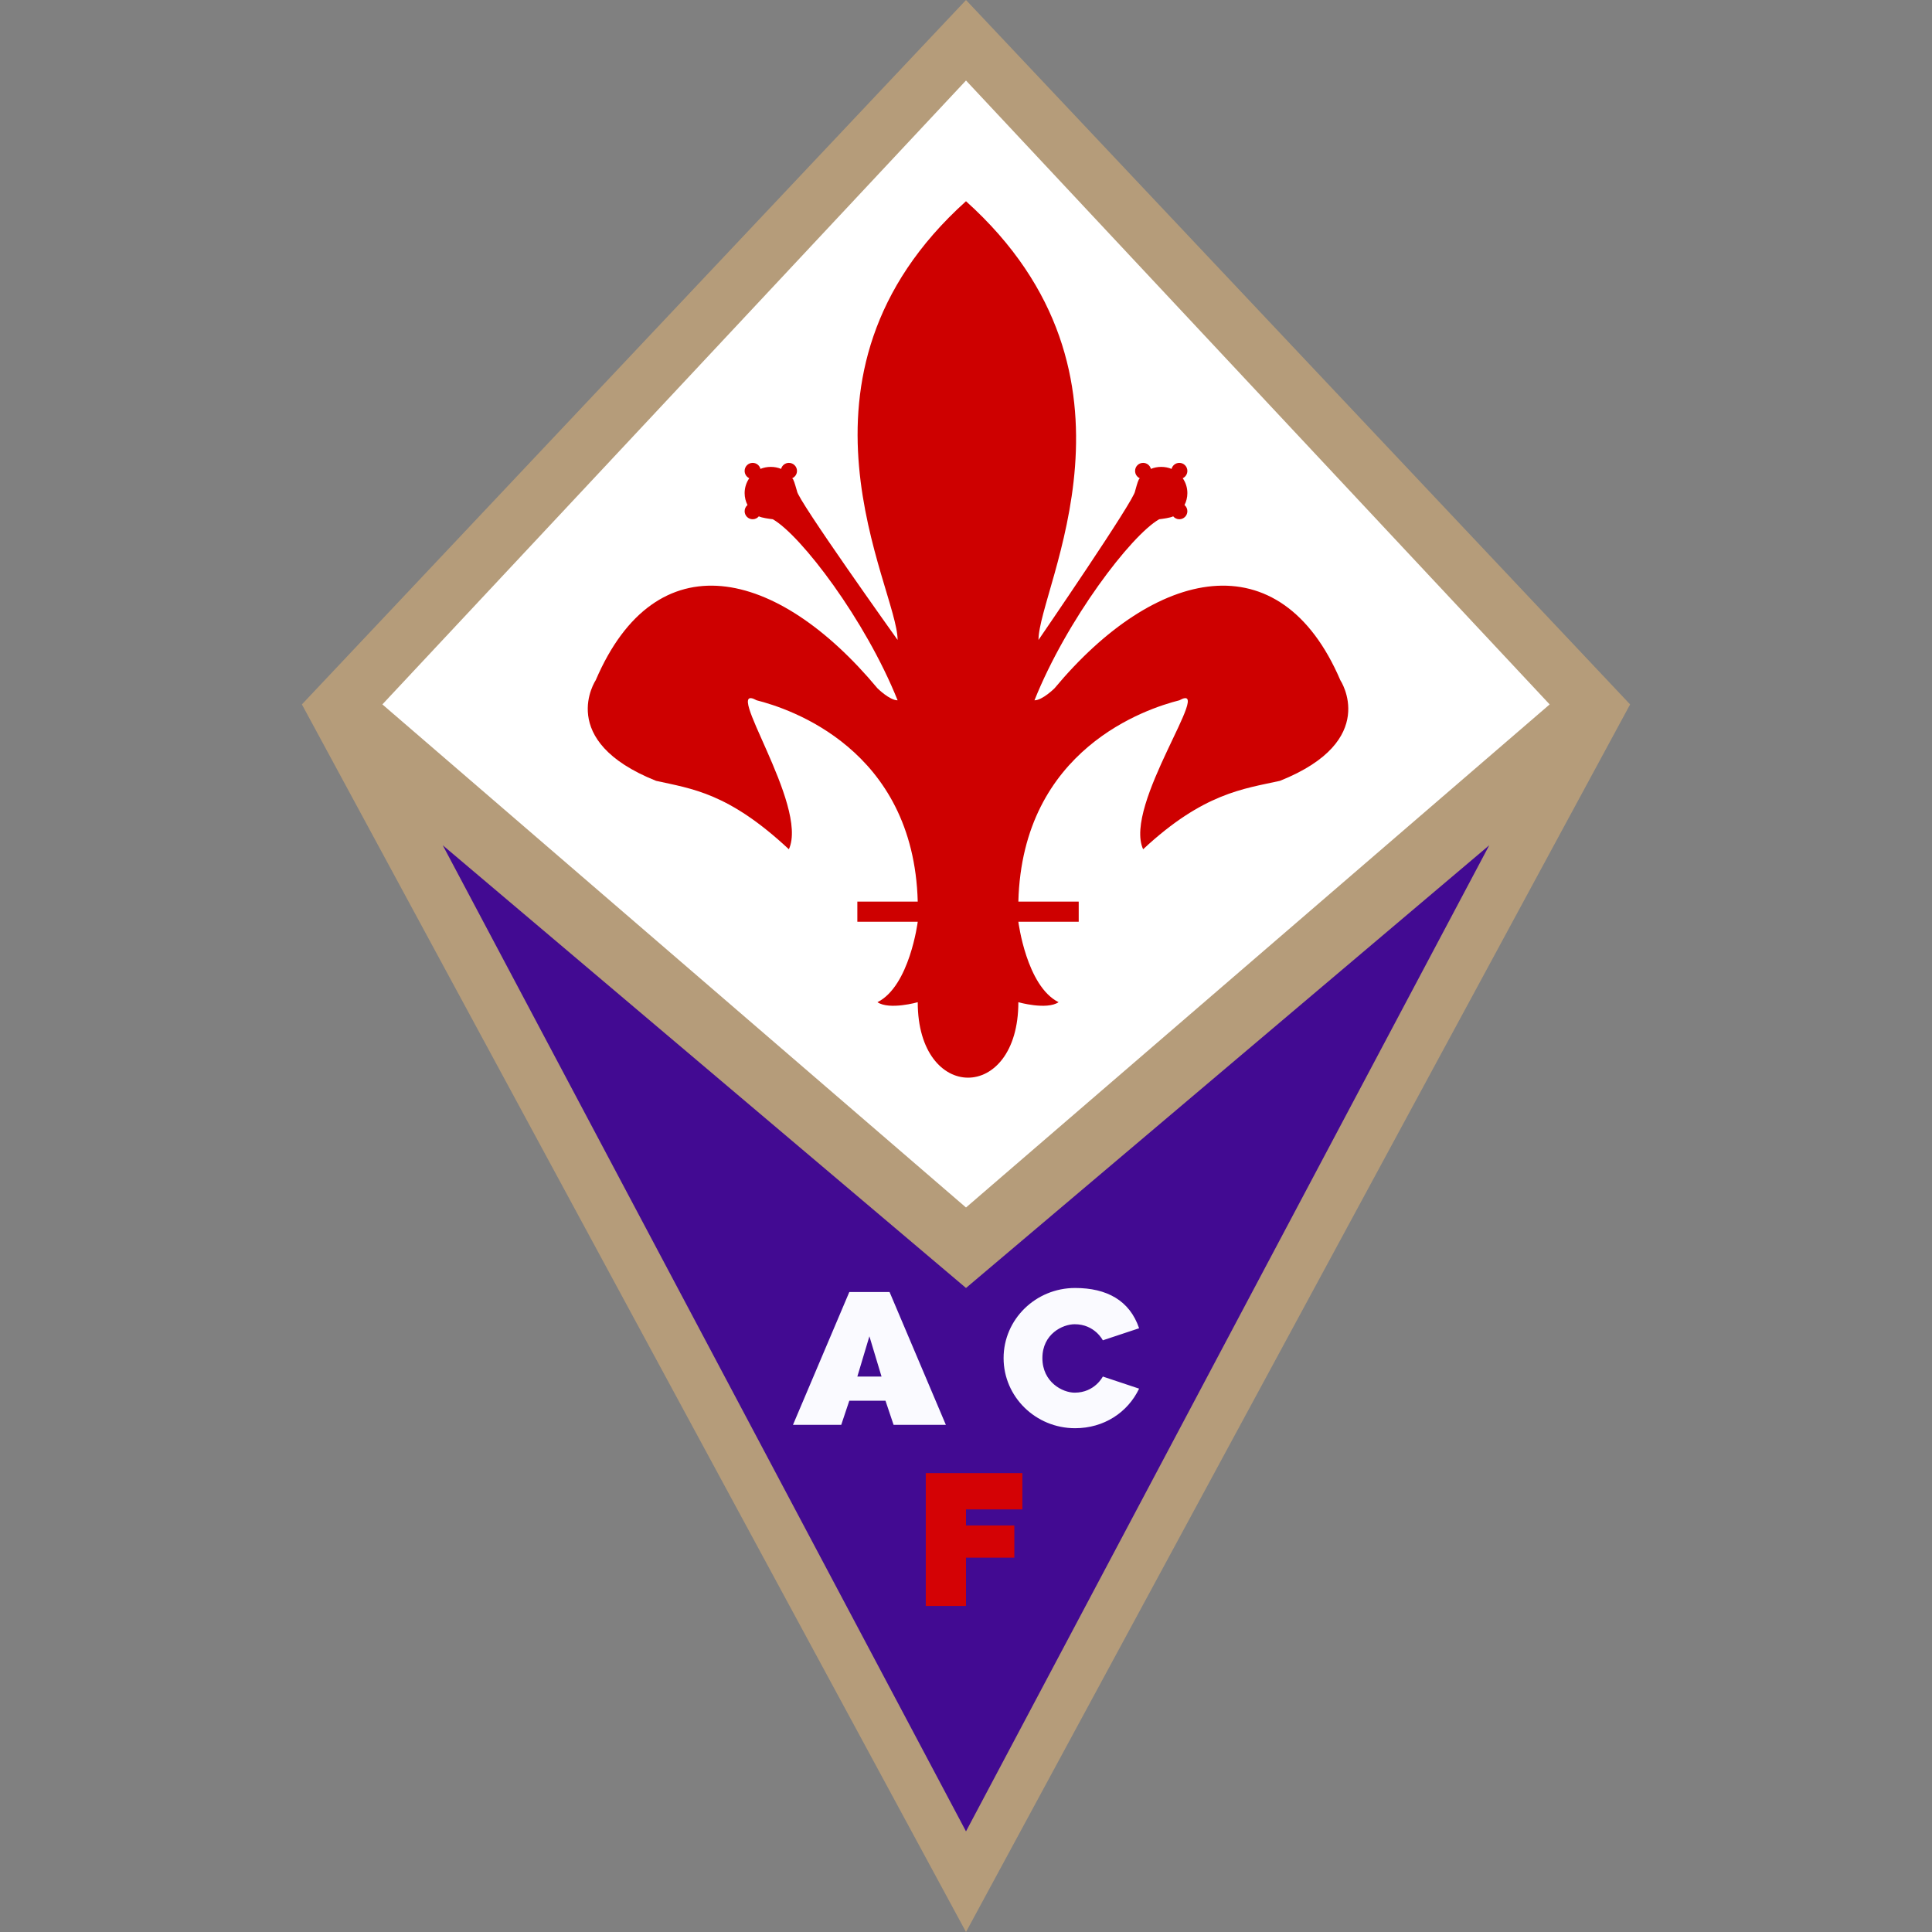 <svg width="50" height="50" viewBox="0 0 50 50" fill="none" xmlns="http://www.w3.org/2000/svg">
<rect x="0" y="0" width="50" height="50" fill="#808080" stroke="none"/>
<g clip-path="url(#clip0_4400_1307)">
<path d="M25 0L42.187 18.23L25 50L7.813 18.23L25 0Z" fill="#B59C7A"/>
<path d="M25 2.084L9.896 18.23L25 31.25L40.105 18.23L25 2.084Z" fill="white"/>
<path d="M25 5.208C19.978 9.727 23.23 15.209 23.23 16.562C23.23 16.562 20.626 12.917 20.626 12.709C20.609 12.655 20.559 12.466 20.531 12.418C20.527 12.412 20.524 12.403 20.522 12.395C20.519 12.394 20.516 12.394 20.513 12.393C20.511 12.387 20.508 12.382 20.504 12.376C20.576 12.343 20.626 12.271 20.626 12.187C20.626 12.072 20.531 11.979 20.416 11.979C20.32 11.979 20.238 12.045 20.215 12.135C20.133 12.101 20.043 12.083 19.948 12.083C19.854 12.083 19.762 12.101 19.68 12.135C19.658 12.045 19.576 11.979 19.479 11.979C19.364 11.979 19.271 12.072 19.271 12.187C19.271 12.271 19.32 12.343 19.391 12.376C19.316 12.486 19.271 12.617 19.271 12.761C19.271 12.871 19.298 12.977 19.345 13.07C19.3 13.108 19.271 13.166 19.271 13.229C19.271 13.345 19.364 13.438 19.479 13.438C19.543 13.438 19.601 13.408 19.639 13.363C19.712 13.401 19.914 13.428 20 13.438C20.73 13.854 22.396 16.042 23.23 18.124C23.021 18.124 22.708 17.812 22.708 17.812C20.104 14.687 16.979 13.958 15.417 17.604C15.417 17.604 14.375 19.167 16.979 20.208C17.916 20.416 18.854 20.521 20.416 21.979C20.938 20.834 18.646 17.604 19.583 18.124C20.416 18.334 23.645 19.375 23.751 23.333H22.188V23.855H23.751C23.751 23.855 23.541 25.52 22.708 25.937C23.021 26.145 23.751 25.937 23.751 25.937C23.751 28.541 26.355 28.541 26.355 25.937C26.355 25.937 27.084 26.145 27.396 25.937C26.563 25.52 26.355 23.855 26.355 23.855H27.917V23.333H26.355C26.459 19.375 29.688 18.334 30.521 18.124C31.458 17.604 29.062 20.834 29.584 21.979C31.146 20.521 32.188 20.416 33.125 20.208C35.729 19.167 34.688 17.604 34.688 17.604C33.125 13.958 29.896 14.687 27.292 17.812C27.292 17.812 26.979 18.124 26.772 18.124C27.605 16.042 29.27 13.854 30 13.438C30.086 13.428 30.288 13.401 30.362 13.363C30.399 13.408 30.457 13.438 30.521 13.438C30.636 13.438 30.729 13.345 30.729 13.229C30.729 13.166 30.7 13.108 30.655 13.07C30.703 12.977 30.729 12.871 30.729 12.761C30.729 12.617 30.685 12.486 30.609 12.376C30.68 12.343 30.729 12.271 30.729 12.187C30.729 12.072 30.636 11.979 30.521 11.979C30.424 11.979 30.343 12.045 30.32 12.135C30.238 12.101 30.146 12.083 30.052 12.083C29.959 12.083 29.867 12.101 29.785 12.135C29.763 12.045 29.68 11.979 29.584 11.979C29.468 11.979 29.376 12.072 29.376 12.187C29.376 12.271 29.424 12.343 29.496 12.376C29.492 12.382 29.489 12.387 29.487 12.393C29.484 12.394 29.481 12.394 29.48 12.395C29.477 12.403 29.473 12.412 29.469 12.418C29.442 12.466 29.391 12.655 29.376 12.709C29.376 12.917 26.876 16.562 26.876 16.562C26.876 15.209 30.022 9.727 25 5.208Z" fill="#CE0000"/>
<path d="M11.458 21.875L25 33.333L38.542 21.875L25 47.396L11.458 21.875Z" fill="#420A92"/>
<path d="M22.5 34.583L22.814 35.625H22.188L22.5 34.583ZM21.98 33.438L20.522 36.875H21.771L21.98 36.25H22.916L23.126 36.875H24.479L23.022 33.438" fill="#FAFAFF"/>
<path d="M27.824 33.333C26.802 33.333 25.973 34.145 25.973 35.147C25.973 36.149 26.802 36.962 27.824 36.962C28.567 36.962 29.185 36.556 29.48 35.938L28.541 35.625C28.541 35.625 28.333 36.042 27.813 36.042C27.5 36.042 26.977 35.772 26.977 35.147C26.977 34.523 27.5 34.271 27.813 34.271C28.333 34.271 28.541 34.687 28.541 34.687L29.48 34.375C29.235 33.654 28.641 33.333 27.824 33.333Z" fill="#FAFAFF"/>
<path d="M23.959 38.124H26.459V39.063H25V39.479H26.251V40.312H25V41.562H23.959" fill="#D40205"/>
</g>
<defs>
<clipPath id="clip0_4400_1307">
<rect width="50" height="50" fill="white"/>
</clipPath>
</defs>
</svg>